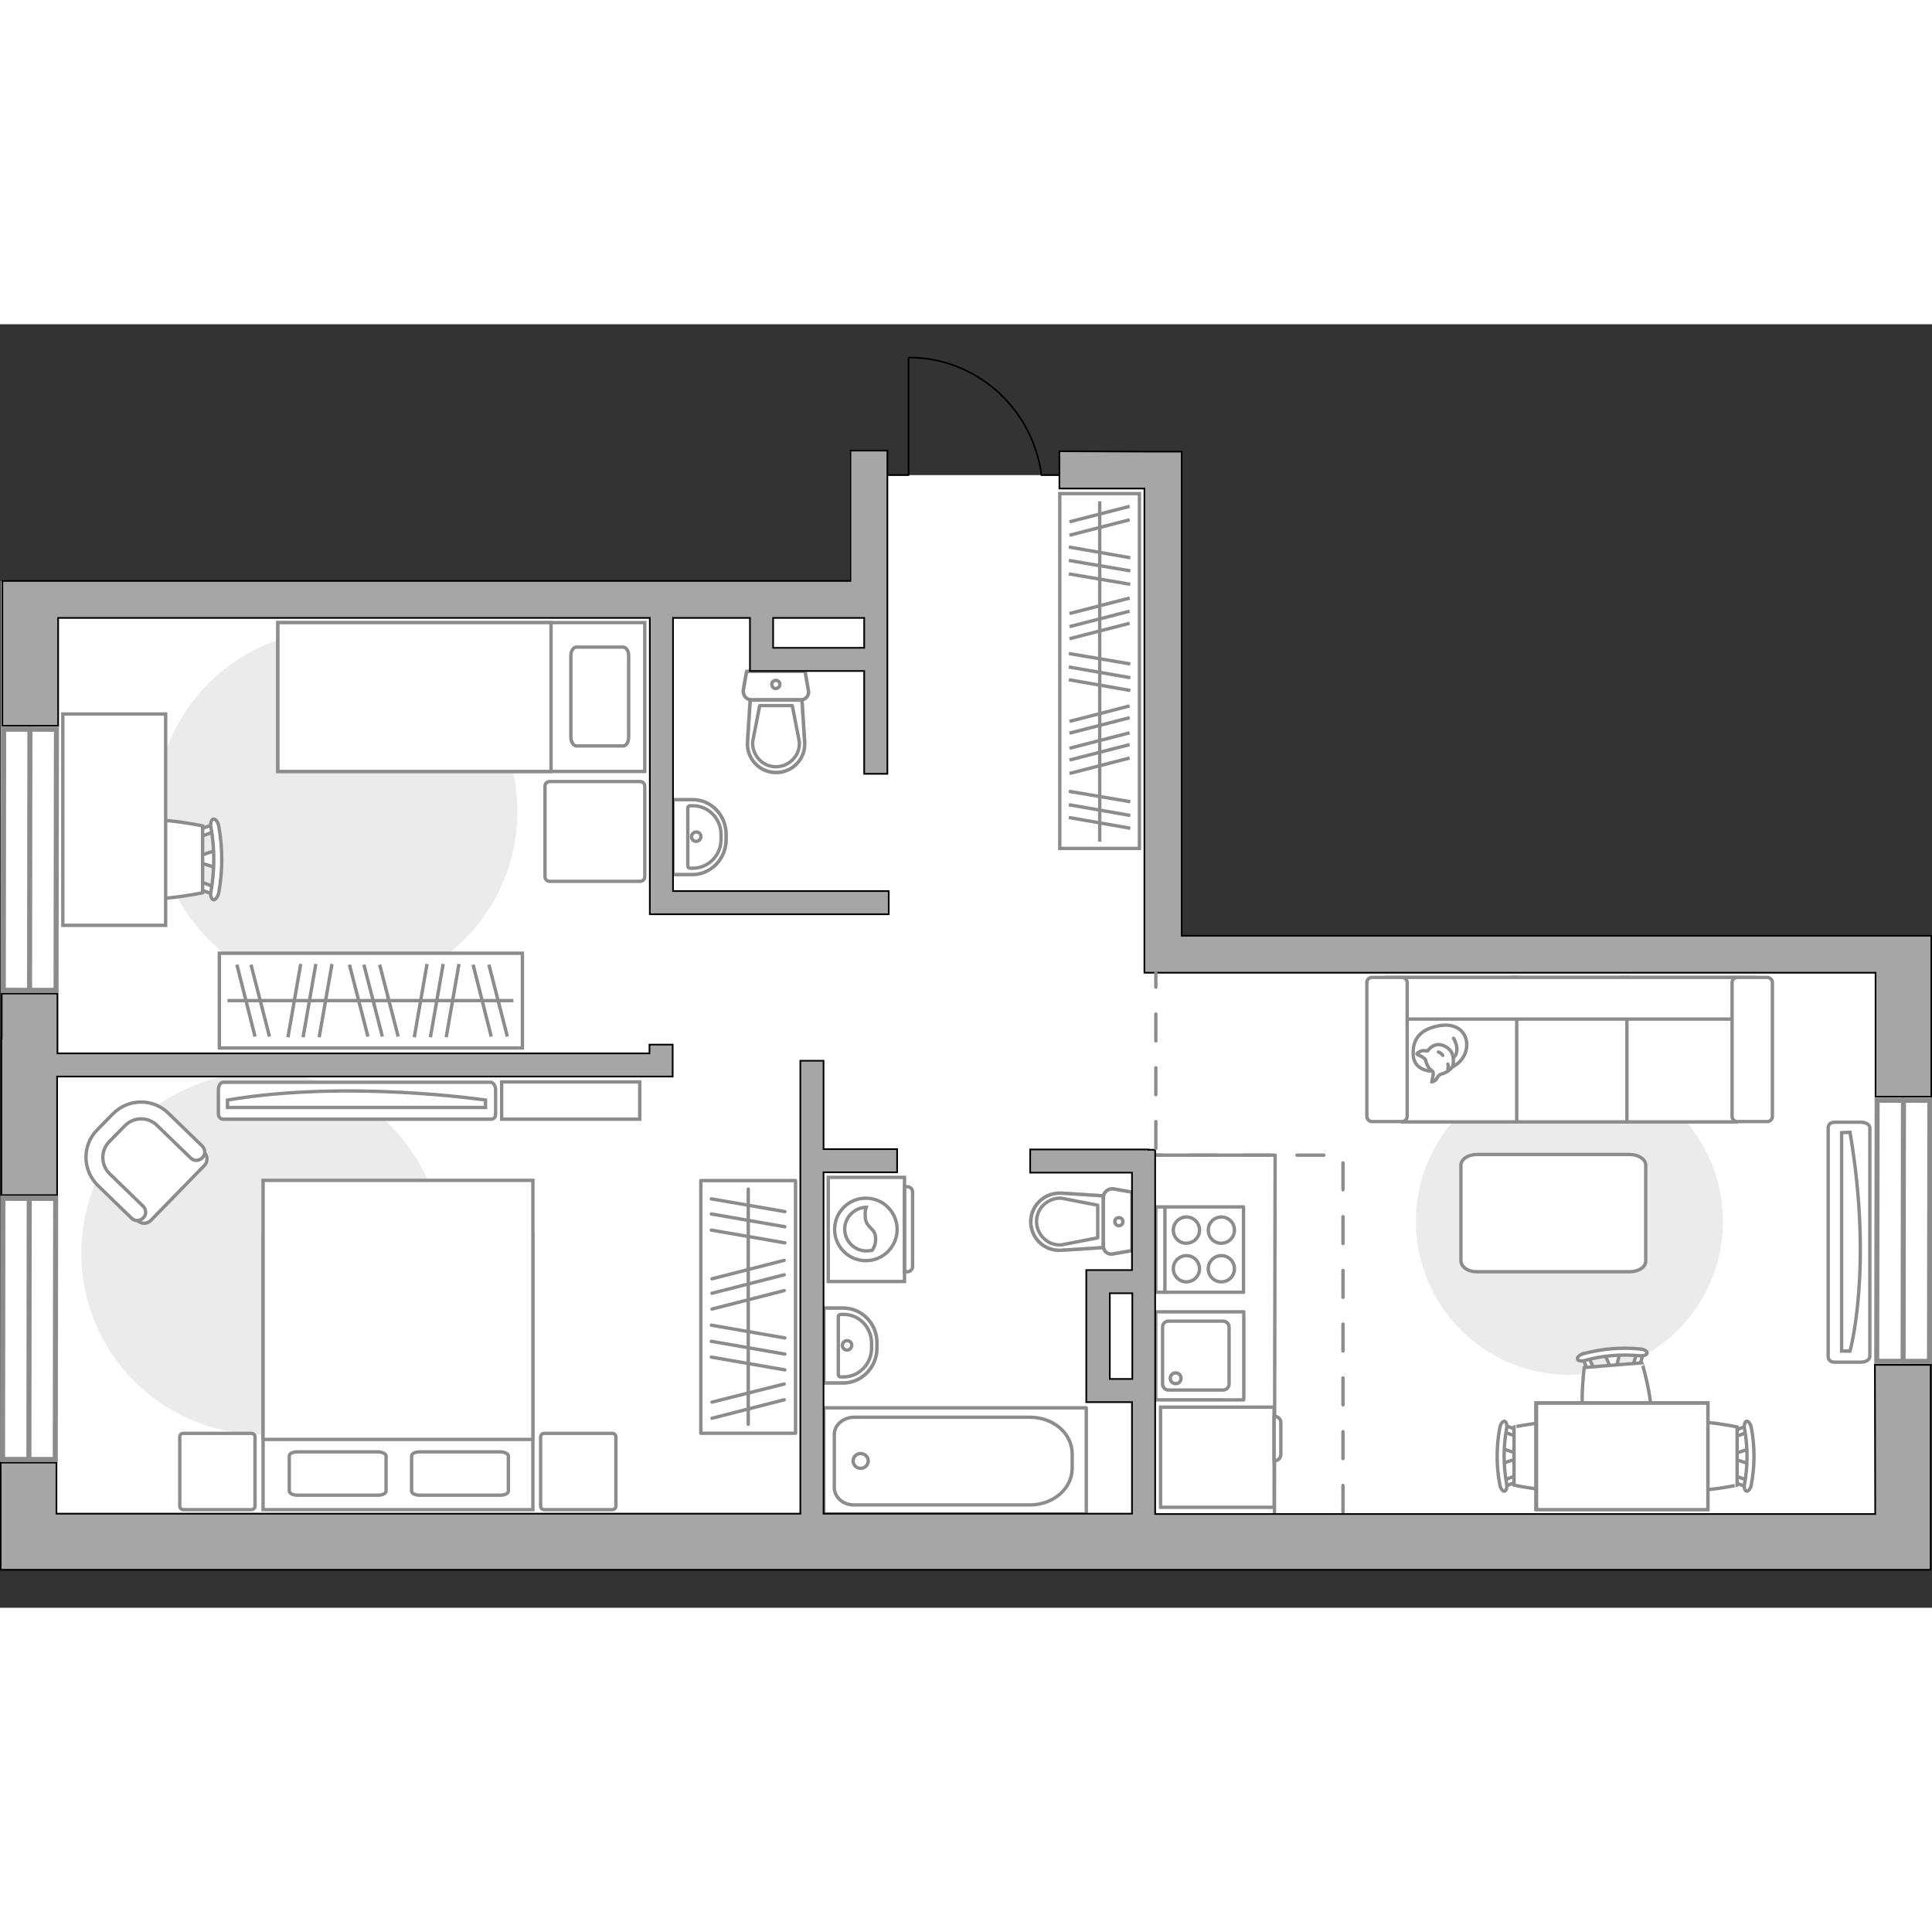 <?xml version="1.0" encoding="utf-8"?>
<!-- Generator: Adobe Illustrator 27.0.0, SVG Export Plug-In . SVG Version: 6.00 Build 0)  -->
<svg version="1.1" xmlns="http://www.w3.org/2000/svg" xmlns:xlink="http://www.w3.org/1999/xlink" x="0px" y="0px"
	 viewBox="0 0 575 382" style="enable-background:new 0 0 575 382;" xml:space="preserve" width="200" height="200">
<rect x="0" y="0" width="575" height="382" fill="#333333" stroke="none"/>
<style type="text/css">
	.st0{fill:#FFFFFF;}
	.st1{fill:#EBEBEB;}
	.st2{fill:#FFFFFF;stroke:#8C8C8C;stroke-miterlimit:10;}
	.st3{fill:none;stroke:#8C8C8C;stroke-linecap:round;stroke-linejoin:round;stroke-miterlimit:10;}
	.st4{fill:#FFFFFF;stroke:#8C8C8C;stroke-linecap:round;stroke-linejoin:round;stroke-miterlimit:10;}
	.st5{fill-rule:evenodd;clip-rule:evenodd;fill:#FFFFFF;fill-opacity:0.1;stroke:#8C8C8C;stroke-miterlimit:10;}
	.st6{opacity:0.5;fill:none;stroke:#8C8C8C;stroke-linecap:round;stroke-linejoin:round;stroke-miterlimit:10;}
	.st7{opacity:0.5;}
	.st8{fill:none;stroke:#8C8C8C;stroke-linecap:round;stroke-linejoin:round;stroke-miterlimit:10;stroke-dasharray:8;}
	.st9{fill:#A6A6A6;stroke:#000000;stroke-width:0.5;stroke-miterlimit:10;}
	.st10{fill:none;stroke:#000000;stroke-width:0.5;stroke-linecap:round;stroke-linejoin:round;stroke-miterlimit:10;}
	.st11{fill:#FFFFFF;stroke:#8C8C8C;stroke-width:1.5;stroke-linecap:round;stroke-miterlimit:10;}
</style>
<g id="bg_1_">
	<polygon class="st0" points="574.8,182 351.7,182 351.7,37.8 315.3,37.8 315.3,44.9 264.1,44.9 264.1,37.5 252.9,37.5 252.9,76.4 
		0.3,76.4 0.3,370.7 298.9,370.7 298.9,370.7 574.8,370.7 	"/>
</g>
<g id="furniture_1_">
	<path id="Vector_51_00000104677632375785999120000012576429219779165882_" class="st1" d="M154,145c0-29.7-24.1-53.9-53.9-53.9
		c-29.7,0-53.8,24.1-53.8,53.9c0,29.7,24.1,53.9,53.8,53.9C129.9,198.9,154,174.8,154,145z"/>
	<path id="Vector_2_00000131358978672293274600000000454212682327990925_" class="st2" d="M82.7,133.1V88.8h109.2v44.3H82.7z"/>
	<path id="Vector_3_00000116213801553854820460000005214837706238738332_" class="st2" d="M82.7,88.8v44.3H164V94v-5.2h-11H82.7z"/>
	<path id="Vector_4_00000035492781575986350870000002389963913834353327_" class="st3" d="M187.1,98.7v24.2c0,1.4-0.7,2.6-1.6,2.6
		h-14c-0.8,0-1.6-1.2-1.6-2.6V98.7c0-1.4,0.7-2.6,1.6-2.6h14C186.5,96.2,187.1,97.3,187.1,98.7z"/>
	<path id="Vector_5_00000161594900669281571930000000756910267945897618_" class="st4" d="M163.6,136.1h26.9c0.8,0,1.4,0.6,1.4,1.4
		v26.9c0,0.8-0.6,1.4-1.4,1.4h-26.9c-0.8,0-1.4-0.6-1.4-1.4v-26.9C162.2,136.7,162.8,136.1,163.6,136.1z"/>
	<path id="Vector_51_00000004531833355028251850000017458390225004616582_" class="st1" d="M467.1,312.7c25.2,0,45.7-20.5,45.7-45.7
		c0-25.2-20.5-45.7-45.7-45.7c-25.2,0-45.7,20.5-45.7,45.7C421.4,292.3,441.9,312.7,467.1,312.7z"/>
	<path id="Vector_51_00000177444265095224895630000016891032772498004135_" class="st1" d="M24.2,276.5c0,29.7,24.1,53.9,53.9,53.9
		c29.7,0,53.8-24.1,53.8-53.9c0-29.7-24.1-53.9-53.8-53.9C48.3,222.6,24.2,246.7,24.2,276.5z"/>
	<path id="Vector_84_00000152980266340616351580000003806603799437242558_" class="st4" d="M439.5,282H485c2.7,0,4.8-1.4,4.8-3.2
		v-28.5c0-1.8-2.2-3.2-4.8-3.2h-45.4c-2.7,0-4.8,1.4-4.8,3.2v28.5C434.9,280.6,436.9,282,439.5,282z"/>
	<g>
		<path id="Vector_54_00000180331704839319880650000016166899278614000285_" class="st2" d="M516.8,194.4h-33.9v43h33.9V194.4z"/>
		<path id="Vector_55_00000149363146180837241680000009201442028081717940_" class="st2" d="M484.2,194.4h-33.9v43h33.9V194.4z"/>
		<path id="Vector_56_00000106850466541543746020000015014293976001561515_" class="st2" d="M451.4,194.4h-33.9v43h33.9V194.4z"/>
		<path id="Vector_57_00000063634906857101814070000013498781584332029337_" class="st2" d="M518.6,206.8l3.2-12.4h-109v12.4H518.6z
			"/>
		<path id="Vector_58_00000072960784097073062970000006503390297157351072_" class="st2" d="M515.5,195.9v39.9
			c0,0.8,0.7,1.5,1.5,1.5h9c0.8,0,1.5-0.7,1.5-1.5v-39.9c0-0.8-0.7-1.5-1.5-1.5h-9C516.2,194.4,515.5,195.1,515.5,195.9z"/>
		<path id="Vector_59_00000045615248888572720320000010299671455477493381_" class="st2" d="M406.8,195.9v39.9
			c0,0.8,0.7,1.5,1.5,1.5h9c0.8,0,1.5-0.7,1.5-1.5v-39.9c0-0.8-0.7-1.5-1.5-1.5h-9C407.4,194.4,406.8,195.1,406.8,195.9z"/>
		<g>
			<path class="st4" d="M426.4,222.3c0,0-5.5,0.2-5.8-4.8s2.4-7.9,8.2-8.8c5.8-0.8,8.4,3.2,7.6,7.1
				C435.6,219.7,431.9,222.3,426.4,222.3z"/>
			<path class="st4" d="M424.2,218.8c0,0-0.6-0.7-1.6-1.1c-1-0.4-0.9-0.6-0.9-0.6s1-1.1,2.4-0.9c0.8,0.1,0.8,0.1,0.8,0.1
				s1-1.7,2.9-1.9c1.9-0.2,4,1.4,4.4,2.7c0.4,1.2,0.6,3.1-0.1,4.1c-0.7,1-2.3,1.8-3.2,2c-1,0.2-1.2,1.6-2,2s-0.8,0.3-0.8,0.3
				s0.7-2.6,0.4-3C426.3,221.9,425.1,222.2,424.2,218.8z"/>
			<path class="st4" d="M429.4,217.6c0,0-0.4-0.7-1.3-1"/>
			<path class="st4" d="M430.9,220.2c0,0,0.3,0.8,0,1.4"/>
			<path class="st3" d="M432.6,218.1c0,0,0.9-0.2,1-2.2c0.1-1.6-1-3.4-1-3.4"/>
		</g>
	</g>
	<g>
		<g>
			<path class="st2" d="M269.2,284.9v-31h-22.7v31H269.2z"/>
			<path class="st5" d="M271.6,280.5v-22.3c0-0.8-0.7-1.5-1.5-1.5h-0.9V282h0.9C270.9,282,271.6,281.3,271.6,280.5z"/>
		</g>
		<g>
			<circle class="st2" cx="257.7" cy="269.4" r="9.3"/>
			<path class="st2" d="M260.6,271.9c-0.2-3.3-2.9-2.6-3.1-6.4c-0.1-1.2,0.1-2,0.3-2.7c-3.5,0.1-6.4,3-6.4,6.5
				c0,3.6,2.9,6.5,6.5,6.5c0.6,0,1.1-0.1,1.7-0.2C260.1,274.9,260.7,273.6,260.6,271.9z"/>
		</g>
	</g>
	<g>
		<g>
			<path id="Vector_98_00000014635649074072311850000008682247501961819277_" class="st2" d="M158.5,271H78.3v81.8h80.3V271z"/>
			<path id="Vector_99_00000087372702834461818430000013888416450631927971_" class="st2" d="M78.3,254.8h80.3v77.1H87.8h-9.5v-10.5
				V254.8z"/>
			<path id="Vector_100_00000059309335251606321890000006463884821476151969_" class="st3" d="M125,348.5h23.8
				c1.4,0,2.5-0.5,2.5-1.2v-10.5c0-0.6-1.1-1.2-2.5-1.2H125c-1.4,0-2.5,0.5-2.5,1.2v10.5C122.5,348,123.6,348.5,125,348.5z"/>
			<path id="Vector_101_00000085938806790335594290000001608155743882090168_" class="st3" d="M88.6,348.5h23.8
				c1.4,0,2.5-0.5,2.5-1.2v-10.5c0-0.6-1.1-1.2-2.5-1.2H88.6c-1.4,0-2.5,0.5-2.5,1.2v10.5C86.2,348,87.2,348.5,88.6,348.5z"/>
		</g>
		<path id="Vector_5_00000057835355059271756750000014255915292498606012_" class="st4" d="M53.5,331.2v20.5c0,0.6,0.4,1.1,1.1,1.1
			h20.2c0.6,0,1.1-0.4,1.1-1.1v-20.5c0-0.6-0.4-1.1-1.1-1.1H54.6C53.9,330.1,53.5,330.5,53.5,331.2z"/>
		<path id="Vector_5_00000111896936970953168040000006083777489355912630_" class="st4" d="M160.9,331.2v20.5c0,0.6,0.4,1.1,1.1,1.1
			h20.2c0.6,0,1.1-0.4,1.1-1.1v-20.5c0-0.6-0.4-1.1-1.1-1.1H162C161.4,330.1,160.9,330.5,160.9,331.2z"/>
	</g>
	<g>
		
			<rect x="185.1" y="278.4" transform="matrix(1.237668e-10 -1 1 1.237668e-10 -69.824 515.164)" class="st3" width="75.2" height="28.2"/>
		<line class="st3" x1="233.6" y1="311.2" x2="211.7" y2="307.4"/>
		<line class="st3" x1="233.6" y1="306.5" x2="211.7" y2="302.7"/>
		<line class="st3" x1="233.6" y1="301.7" x2="211.7" y2="297.9"/>
		<line class="st3" x1="233.6" y1="273.4" x2="211.7" y2="269.6"/>
		<line class="st3" x1="233.6" y1="268.6" x2="211.7" y2="264.8"/>
		<line class="st3" x1="233.6" y1="264.1" x2="211.7" y2="260.3"/>
		<line class="st3" x1="233.4" y1="320.1" x2="211.9" y2="325.6"/>
		<line class="st3" x1="233.4" y1="315.4" x2="211.9" y2="320.8"/>
		<line class="st3" x1="233.4" y1="287.6" x2="211.9" y2="293.1"/>
		<line class="st3" x1="233.4" y1="282.9" x2="211.9" y2="288.4"/>
		<line class="st3" x1="233.4" y1="278.6" x2="211.9" y2="284.1"/>
		<line class="st3" x1="222.7" y1="327.4" x2="222.7" y2="257.4"/>
	</g>
	<g>
		<g id="Group_10_00000039839463250536688430000014861746290289565367_">
			<g id="Group_11_00000049213143089552466160000006133905900041731477_">
				<path id="Vector_20_00000172412140225854605690000007168000553512908207_" class="st2" d="M64.4,161.8l-5.6-1.8v-1.6l5.6-1.9
					V161.8z"/>
			</g>
			<g id="Group_12_00000015334126683643899260000014121214165396860085_">
				<path id="Vector_21_00000084522539801172894440000001000775366558446240_" class="st2" d="M59,151.3c0-0.5,0.3-0.9,0.6-1
					l4.5-1.7c0.4-0.2,0.8,0.2,0.9,0.8c0.1,0.6-0.2,1.2-0.5,1.3l-4.5,1.7c-0.4,0.2-0.8-0.2-0.9-0.8C59,151.5,59,151.4,59,151.3z"/>
			</g>
			<g id="Group_13_00000000181391298983204100000000880791178512381096_">
				<path id="Vector_22_00000067237785072672189290000015899647597986880417_" class="st2" d="M59,167.1c0-0.1,0-0.2,0-0.3
					c0.1-0.6,0.5-0.9,0.9-0.8l4.5,1.7c0.4,0.2,0.7,0.8,0.5,1.4c-0.1,0.6-0.5,0.9-0.9,0.8l-4.5-1.7C59.2,168,59,167.6,59,167.1z"/>
			</g>
			<path id="Vector_23_00000051364510162436030480000012933380374154558635_" class="st2" d="M37,169.2c-3.5-3.5-3.5-16.4,0-19.9
				c4.1-4.1,23.3,0,23.3,0v19.9C60.3,169.2,41.1,173.3,37,169.2z"/>
			<path id="Vector_24_00000156569857968917982980000006662103784234857656_" class="st2" d="M62.8,168.8c1.1-6.3,1.1-12.7,0-19
				c-0.3-1.3,0.1-2.4,0.7-2.5c0.6-0.2,1.4,0.8,1.6,2.1c1.2,6.5,1.2,13.3,0,19.8c-0.3,1.3-1,2.2-1.6,2.1
				C62.9,171.1,62.5,169.9,62.8,168.8z"/>
		</g>
		<path id="Vector_36_00000118371761571767482680000003140109424373298079_" class="st2" d="M49.3,116v62.9H18.7V128V116H49.3z"/>
	</g>
	<g>
		
			<rect x="65.3" y="187.2" transform="matrix(-1 9.156553e-12 -9.156553e-12 -1 220.781 402.599)" class="st2" width="90.2" height="28.2"/>
		<line class="st2" x1="136.6" y1="190.4" x2="132.8" y2="212.2"/>
		<line class="st2" x1="131.9" y1="190.4" x2="128.1" y2="212.2"/>
		<line class="st2" x1="127.1" y1="190.4" x2="123.3" y2="212.2"/>
		<line class="st2" x1="98.8" y1="190.4" x2="95" y2="212.2"/>
		<line class="st2" x1="94" y1="190.4" x2="90.2" y2="212.2"/>
		<line class="st2" x1="89.5" y1="190.4" x2="85.7" y2="212.2"/>
		<line class="st2" x1="74.7" y1="190.6" x2="80.2" y2="212"/>
		<line class="st2" x1="70.5" y1="190.6" x2="75.9" y2="212"/>
		<line class="st2" x1="145.5" y1="190.6" x2="151" y2="212"/>
		<line class="st2" x1="140.8" y1="190.6" x2="146.2" y2="212"/>
		<line class="st2" x1="113" y1="190.6" x2="118.5" y2="212"/>
		<line class="st2" x1="108.3" y1="190.6" x2="113.8" y2="212"/>
		<line class="st2" x1="104" y1="190.6" x2="109.5" y2="212"/>
		<line class="st2" x1="152.8" y1="201.3" x2="67.7" y2="201.3"/>
	</g>
	<g>
		<g id="Group_2_00000124860911504179934630000008333641580778636207_">
			<g id="Group_3_00000119809056239254815190000008123857493446310055_">
				<path id="Vector_10_00000074432350199438836350000001125274381360981150_" class="st2" d="M520.6,339.2l-4.8-1.6v-1.3l4.8-1.6
					V339.2z"/>
			</g>
			<g id="Group_4_00000072979905531204474830000014203347866948751026_">
				<path id="Vector_11_00000181058640072372656660000006725892613802762129_" class="st2" d="M515.9,330.1c0-0.4,0.2-0.8,0.5-0.9
					l3.9-1.5c0.4-0.1,0.7,0.1,0.8,0.7c0.1,0.5-0.1,1.1-0.4,1.1l-3.9,1.5c-0.4,0.1-0.7-0.1-0.8-0.7
					C515.9,330.2,515.9,330.1,515.9,330.1z"/>
			</g>
			<g id="Group_5_00000023977929353251270080000003425048367386892719_">
				<path id="Vector_12_00000124124352174718930710000014146040555620201607_" class="st2" d="M515.9,343.7c0-0.1,0-0.1,0-0.2
					c0.1-0.5,0.4-0.8,0.8-0.7l3.9,1.5c0.4,0.1,0.6,0.7,0.4,1.2c-0.1,0.5-0.4,0.8-0.8,0.7l-3.9-1.5
					C516.1,344.6,515.9,344.2,515.9,343.7z"/>
			</g>
			<path id="Vector_13_00000173875910262777809470000014129542707702437802_" class="st2" d="M496.8,345.5c-3-3-3-14.2,0-17.3
				c3.6-3.6,20.2,0,20.2,0v17.3C517.1,345.5,500.4,349.1,496.8,345.5z"/>
			<path id="Vector_14_00000025418295073181571050000001667592393196035225_" class="st2" d="M519.2,345.2c1-5.4,1-11,0-16.5
				c-0.2-1.1,0.1-2.1,0.6-2.2c0.5-0.1,1.2,0.7,1.4,1.8c1.1,5.7,1.1,11.5,0,17.2c-0.2,1.1-0.9,1.9-1.4,1.8
				C519.3,347.2,519,346.2,519.2,345.2z"/>
		</g>
		<g id="Group_2_00000048459189492996318270000004528999371081239193_">
			<g id="Group_3_00000013871572609106769530000002303587766949902748_">
				<path id="Vector_10_00000002348027430002062700000011016146456602971815_" class="st2" d="M447,334.6l4.8,1.6v1.3l-4.8,1.6
					V334.6z"/>
			</g>
			<g id="Group_4_00000150094941588605128110000010171530958936800916_">
				<path id="Vector_11_00000162319423971529595860000010954789472849247368_" class="st2" d="M451.7,343.7c0,0.4-0.2,0.8-0.5,0.9
					l-3.9,1.5c-0.4,0.1-0.7-0.1-0.8-0.7c-0.1-0.5,0.1-1.1,0.4-1.1l3.9-1.5c0.4-0.1,0.7,0.1,0.8,0.7
					C451.7,343.6,451.7,343.6,451.7,343.7z"/>
			</g>
			<g id="Group_5_00000114764417632973619820000004049510574596926615_">
				<path id="Vector_12_00000087402006402327570430000004536382948470760383_" class="st2" d="M451.7,330c0,0.1,0,0.1,0,0.2
					c-0.1,0.5-0.4,0.8-0.8,0.7l-3.9-1.5c-0.4-0.1-0.6-0.7-0.4-1.2c0.1-0.5,0.4-0.8,0.8-0.7l3.9,1.5
					C451.5,329.2,451.7,329.6,451.7,330z"/>
			</g>
			<path id="Vector_13_00000028308188826760959680000017317958336429187212_" class="st2" d="M470.8,328.2c3,3,3,14.2,0,17.3
				c-3.6,3.6-20.2,0-20.2,0v-17.3C450.5,328.2,467.2,324.7,470.8,328.2z"/>
			<path id="Vector_14_00000053506216274147164740000001070884162034991240_" class="st2" d="M448.4,328.6c-1,5.4-1,11,0,16.5
				c0.2,1.1-0.1,2.1-0.6,2.2c-0.5,0.1-1.2-0.7-1.4-1.8c-1.1-5.7-1.1-11.5,0-17.2c0.2-1.1,0.9-1.9,1.4-1.8
				C448.3,326.6,448.6,327.6,448.4,328.6z"/>
		</g>
		<g id="Group_2_00000041258843656775832290000004425936954610510754_">
			<g id="Group_3_00000111875539551415768830000014030146288907167107_">
				<path id="Vector_10_00000123422635875615307800000009174247338579951236_" class="st2" d="M482.1,306.1l-1.2,5l-1.3,0.1l-2-4.7
					L482.1,306.1z"/>
			</g>
			<g id="Group_4_00000097490929647813902540000003335983244114415523_">
				<path id="Vector_11_00000160148227630599784750000007703279508964621203_" class="st2" d="M473.4,311.5c-0.4,0-0.8-0.2-0.9-0.5
					l-1.8-3.8c-0.2-0.4,0.1-0.7,0.6-0.9c0.5-0.1,1.1,0.1,1.1,0.3l1.8,3.8c0.2,0.4-0.1,0.7-0.6,0.9
					C473.5,311.5,473.5,311.5,473.4,311.5z"/>
			</g>
			<g id="Group_5_00000172411217435122782260000004555055103160221617_">
				<path id="Vector_12_00000050642838298017330560000016364632947674886301_" class="st2" d="M487,310.4c-0.1,0-0.1,0-0.2,0
					c-0.5-0.1-0.9-0.4-0.7-0.8l1.2-4c0.1-0.4,0.6-0.6,1.2-0.5c0.5,0.1,0.9,0.4,0.7,0.8l-1.2,4C487.8,310.1,487.5,310.4,487,310.4z"
					/>
			</g>
			<path id="Vector_13_00000163759081411100273280000002887755253707159715_" class="st2" d="M490.4,329.3
				c-2.8,3.3-13.9,4.2-17.2,1.4c-3.9-3.3-1.7-20.2-1.7-20.2l17.2-1.4C488.7,309.1,493.6,325.4,490.4,329.3z"/>
			<path id="Vector_14_00000048481433859062252150000011483315923800069511_" class="st2" d="M488.1,307c-5.5-0.5-11.1-0.1-16.4,1.4
				c-1.1,0.3-2.1,0.1-2.2-0.4c-0.2-0.5,0.6-1.3,1.7-1.6c5.6-1.5,11.4-2,17.1-1.4c1.1,0.1,2,0.7,1.9,1.2
				C490.2,306.7,489.2,307.1,488.1,307z"/>
		</g>
		<g>
			<path id="Vector_35_00000008855122633173980110000011004225671507626880_" class="st2" d="M457.1,352.7v-31.7h51.2v25.6v6.1
				H457.1z"/>
			<path class="st2" d="M457.3,321.1v31.7h51v-31.7H457.3z"/>
		</g>
	</g>
	<path id="Vector_148_00000012455746145759923080000005549857967248235931_" class="st3" d="M379.3,354.1l0.2-106.8h-35.4"/>
	<g>
		<path id="Vector_90_00000116958343132017239010000006562217714324933256_" class="st2" d="M556.5,307.2c0,0.9-1.1,1.7-2.6,1.7
			h-7.8c-1.4,0-2-0.7-2-1.7v-68c0-0.9,0.5-1.7,2-1.7h7.8c1.4,0,2.6,0.7,2.6,1.7V307.2z"/>
		<path id="Vector_91_00000016033917639878763190000016144703874229534627_" class="st2" d="M548.1,240.6v65l2.5,0
			c0,0,6.9-24.6,0-65.1L548.1,240.6z"/>
	</g>
	<g>
		<path id="Vector_37_00000044873226244301287970000017123576607132830606_" class="st2" d="M60.8,250.4l-15.9,16.3
			c-1,1.1-2.9,1.2-4,0l-11.3-11c-4.1-4-4.2-10.6-0.2-14.7l5.3-5.4c4-4.1,10.6-4.2,14.7-0.2l11.3,11
			C61.9,247.5,61.9,249.3,60.8,250.4z"/>
		<path id="Vector_38_00000011008392761503804630000010554736962898565509_" class="st2" d="M60.2,248.1c-1,1-2.6,1-3.5,0l-10-9.7
			c-2.7-2.6-6.9-2.5-9.5,0.1l-4.7,4.8c-2.6,2.7-2.5,6.9,0.1,9.5l10,9.7c1,1,1,2.6,0,3.5c-1,1-2.6,1-3.5,0l-10-9.7
			c-4.6-4.6-4.7-11.9-0.2-16.5l4.7-4.8c4.6-4.6,11.9-4.7,16.5-0.2l10,9.7C61.2,245.6,61.2,247.1,60.2,248.1z"/>
	</g>
	<g>
		<path id="Vector_8_00000142863190677452485860000012372450647814962364_" class="st2" d="M379.2,322.5v29.4c0,0.1-0.1,0.2-0.2,0.2
			h-33.6v-29.8h33.6C379,322.3,379.2,322.4,379.2,322.5z"/>
		<path id="Vector_9_00000057124656276853232660000011128069028323929023_" class="st2" d="M379.2,338.3V325c1.1,0,2,0.8,2,1.8v9.7
			C381.1,337.5,380.3,338.3,379.2,338.3z"/>
	</g>
	<g>
		<g>
			<path id="Vector_90_00000039127468922286003540000008883837610223834003_" class="st2" d="M146,225.6c0.8,0,1.5,1,1.5,2.3v7
				c0,1.3-0.6,1.7-1.5,1.7H66.5c-0.8,0-1.5-0.5-1.5-1.7v-7c0-1.3,0.6-2.3,1.5-2.3H146z"/>
			<path id="Vector_91_00000058567236269529414720000011059401117706034873_" class="st2" d="M67.7,233.1h76.8l0-2.2
				c0,0-40.8-6.1-76.8,0L67.7,233.1z"/>
		</g>
		<path id="Vector_93_00000117660860637629644060000007112523667440316035_" class="st2" d="M149.3,236.6h41.1v-11.1h-41.1V236.6z"
			/>
	</g>
	<g>
		
			<rect x="274.4" y="91.4" transform="matrix(-2.559127e-11 1 -1 -2.559127e-11 430.513 -223.989)" class="st2" width="105.6" height="23.7"/>
		<line class="st2" x1="318.1" y1="66.3" x2="336.4" y2="69.5"/>
		<line class="st2" x1="318.1" y1="70.3" x2="336.4" y2="73.4"/>
		<line class="st2" x1="318.1" y1="74.3" x2="336.4" y2="77.4"/>
		<line class="st2" x1="318.1" y1="139" x2="336.4" y2="142.1"/>
		<line class="st2" x1="318.1" y1="143" x2="336.4" y2="146.2"/>
		<line class="st2" x1="318.1" y1="146.8" x2="336.4" y2="150"/>
		<line class="st2" x1="318.1" y1="98" x2="336.4" y2="101.1"/>
		<line class="st2" x1="318.1" y1="102" x2="336.4" y2="105.2"/>
		<line class="st2" x1="318.1" y1="105.8" x2="336.4" y2="109"/>
		<line class="st2" x1="318.3" y1="126.2" x2="336.2" y2="121.6"/>
		<line class="st2" x1="318.3" y1="133.7" x2="336.2" y2="129.1"/>
		<line class="st2" x1="318.3" y1="129.7" x2="336.2" y2="125.1"/>
		<line class="st2" x1="318.3" y1="118.2" x2="336.2" y2="113.6"/>
		<line class="st2" x1="318.3" y1="121.7" x2="336.2" y2="117.1"/>
		<line class="st2" x1="318.3" y1="58.8" x2="336.2" y2="54.2"/>
		<line class="st2" x1="318.3" y1="62.8" x2="336.2" y2="58.2"/>
		<line class="st2" x1="318.3" y1="86.1" x2="336.2" y2="81.5"/>
		<line class="st2" x1="318.3" y1="90" x2="336.2" y2="85.4"/>
		<line class="st2" x1="318.3" y1="93.6" x2="336.2" y2="89"/>
		<line class="st2" x1="327.3" y1="52.7" x2="327.3" y2="154"/>
	</g>
</g>
<g id="plan">
	<g>
		<polyline class="st3" points="323.3,354.1 245.2,354.1 245.2,322.5 323.3,322.5 323.3,354.1 		"/>
		<path class="st3" d="M319.1,336.2l0,4.3c0,6-5.6,10.9-12.6,10.9l-52.3,0c-3.3,0-5.9-2.3-5.9-5.2l0-15.8c0-2.8,2.7-5.1,5.9-5.1
			l52.3,0C313.5,325.3,319.1,330.1,319.1,336.2z"/>
		<path class="st3" d="M256.1,336.1c1.3,0,2.3,1,2.3,2.2c0,1.2-1,2.2-2.3,2.2c-1.2,0-2.2-1-2.2-2.2
			C253.9,337.1,254.9,336.1,256.1,336.1z"/>
	</g>
	<g>
		<path class="st6" d="M261,303.1l0,1.6c0,5.7-4.5,10.4-10.1,10.4l-5.7,0l0-22.3l5.7,0C256.5,292.8,261,297.4,261,303.1z"/>
		<g>
			<path class="st3" d="M259.4,303.3l0,1.4c0,4.8-3.8,8.6-8.4,8.6l-0.8,0c-0.4,0-0.7-0.3-0.7-0.7l0-17.2c0-0.4,0.3-0.7,0.7-0.7
				l0.8,0C255.6,294.6,259.4,298.5,259.4,303.3z"/>
			<path class="st3" d="M252.1,302.5c0.8,0,1.4,0.6,1.4,1.4c0,0.8-0.7,1.4-1.4,1.4c-0.8,0-1.4-0.6-1.4-1.4
				C250.7,303.2,251.3,302.5,252.1,302.5z"/>
			<path class="st3" d="M261,303.1l0,1.6c0,5.7-4.5,10.4-10.1,10.4l-5.7,0l0-22.3l5.7,0C256.5,292.8,261,297.4,261,303.1z"/>
		</g>
	</g>
	<g>
		<g class="st7">
			<path class="st3" d="M328.4,259.8l0,14.6c0,1.5,1.3,2.6,2.8,2.3l5.7-1l0-17.4l-5.7-1C329.7,257.2,328.4,258.4,328.4,259.8z"/>
			<path class="st3" d="M328.3,274.8l0-15.4l-12.4-0.8c-5-0.3-9.2,3.6-9.2,8.5c0,5,4.2,8.9,9.2,8.5L328.3,274.8z"/>
		</g>
		<g>
			<path class="st3" d="M328.4,259.8l0,14.6c0,1.5,1.3,2.6,2.8,2.3l5.7-1l0-17.4l-5.7-1C329.7,257.2,328.4,258.4,328.4,259.8z"/>
			<path class="st3" d="M306.8,267.1L306.8,267.1c0,5,4.2,8.9,9.2,8.5l12.4-0.8l0-15.4l-12.4-0.8C311,258.3,306.8,262.2,306.8,267.1
				z"/>
			<path class="st3" d="M326.7,271.9l-10.8,2.1c-2,0.1-3.8-0.5-5.2-1.9c-1.4-1.3-2.2-3.1-2.2-5.1c0-1.9,0.8-3.7,2.2-5
				c1.4-1.3,3.3-2,5.2-1.9l10.8,2.1L326.7,271.9z"/>
			<path class="st3" d="M333,265.9c0.7,0,1.2,0.5,1.2,1.2c0,0.7-0.5,1.2-1.2,1.2c-0.7,0-1.2-0.6-1.2-1.2
				C331.7,266.5,332.3,265.9,333,265.9z"/>
		</g>
	</g>
	<path class="st8" d="M399.7,353.6c0,0,0-106.3,0-106.3c-1,0-55,0-55.9,0"/>
	<g>
		<g>
			
				<rect x="344" y="293.9" transform="matrix(-1.954233e-05 1 -1 -1.954233e-05 664.089 -50.07)" class="st3" width="26.2" height="26.2"/>
		</g>
		<path class="st3" d="M346,298.5l0,16.9c0,1,0.8,1.8,1.8,1.8l16.2,0c1,0,1.8-0.8,1.8-1.8l0-16.9c0-1-0.8-1.8-1.8-1.8l-16.2,0
			C346.7,296.7,346,297.5,346,298.5z"/>
		<path class="st3" d="M351.5,313.7c0,0.9-0.7,1.6-1.6,1.6c-0.9,0-1.6-0.7-1.6-1.6c0-0.9,0.7-1.6,1.6-1.6
			C350.8,312.1,351.5,312.8,351.5,313.7z"/>
	</g>
	<g>
		<rect x="344" y="262.7" class="st3" width="26.1" height="25.4"/>
		<g>
			<g>
				<path class="st3" d="M359.6,281.1c0-2.2,1.8-3.9,3.9-3.9c2.2,0,3.9,1.8,3.9,3.9c0,2.2-1.8,3.9-3.9,3.9
					C361.4,285,359.6,283.3,359.6,281.1z"/>
				<path class="st3" d="M349.2,281.1c0-2.2,1.8-3.9,3.9-3.9c2.2,0,3.9,1.8,3.9,3.9c0,2.2-1.8,3.9-3.9,3.9
					C351,285,349.2,283.3,349.2,281.1z"/>
			</g>
			<g>
				<path class="st3" d="M359.6,269.6c0-2.2,1.8-3.9,3.9-3.9c2.2,0,3.9,1.8,3.9,3.9c0,2.2-1.8,3.9-3.9,3.9
					C361.4,273.6,359.6,271.8,359.6,269.6z"/>
				<path class="st3" d="M349.2,269.6c0-2.2,1.8-3.9,3.9-3.9c2.2,0,3.9,1.8,3.9,3.9c0,2.2-1.8,3.9-3.9,3.9
					C351,273.6,349.2,271.8,349.2,269.6z"/>
			</g>
		</g>
		<line class="st3" x1="346.7" y1="288.1" x2="346.7" y2="263"/>
	</g>
	<g>
		<g class="st7">
			<path class="st3" d="M223.7,111.8l14.6,0c1.5,0,2.6-1.3,2.3-2.8l-1-5.7l-17.4,0l-1,5.7C221.1,110.5,222.2,111.8,223.7,111.8z"/>
			<path class="st3" d="M238.6,111.9l-15.4,0l-0.8,12.4c-0.3,5,3.6,9.2,8.5,9.2c5,0,8.9-4.2,8.5-9.2L238.6,111.9z"/>
		</g>
		<g>
			<path class="st3" d="M223.7,111.8l14.6,0c1.5,0,2.6-1.3,2.3-2.8l-1-5.7l-17.4,0l-1,5.7C221.1,110.5,222.2,111.8,223.7,111.8z"/>
			<path class="st3" d="M231,133.4L231,133.4c5,0,8.9-4.2,8.5-9.2l-0.8-12.4l-15.4,0l-0.8,12.4C222.1,129.2,226,133.4,231,133.4z"/>
			<path class="st3" d="M235.8,113.5l2.1,10.8c0.1,2-0.5,3.8-1.9,5.2c-1.3,1.4-3.1,2.2-5.1,2.2c-1.9,0-3.7-0.8-5-2.2
				c-1.3-1.4-2-3.3-1.9-5.2l2.1-10.8L235.8,113.5z"/>
			<path class="st3" d="M229.7,107.2c0-0.7,0.5-1.2,1.2-1.2c0.7,0,1.2,0.5,1.2,1.2c0,0.7-0.6,1.2-1.2,1.2
				C230.3,108.5,229.7,107.9,229.7,107.2z"/>
		</g>
	</g>
	<g>
		<path class="st6" d="M216.1,151.8l0,1.6c0,5.7-4.5,10.4-10.1,10.4l-5.7,0l0-22.3l5.7,0C211.6,141.4,216.1,146.1,216.1,151.8z"/>
		<g>
			<path class="st3" d="M214.6,151.9l0,1.4c0,4.8-3.8,8.6-8.4,8.6l-0.8,0c-0.4,0-0.7-0.3-0.7-0.7l0-17.2c0-0.4,0.3-0.7,0.7-0.7
				l0.8,0C210.8,143.3,214.6,147.1,214.6,151.9z"/>
			<path class="st3" d="M207.2,151.1c0.8,0,1.4,0.6,1.4,1.4c0,0.8-0.7,1.4-1.4,1.4c-0.8,0-1.4-0.6-1.4-1.4
				C205.8,151.8,206.5,151.1,207.2,151.1z"/>
			<path class="st3" d="M216.1,151.8l0,1.6c0,5.7-4.5,10.4-10.1,10.4l-5.7,0l0-22.3l5.7,0C211.6,141.4,216.1,146.1,216.1,151.8z"/>
		</g>
	</g>
	<g>
		<path class="st9" d="M558.1,354.1l-214.3,0l0-108.4l-2,0v-0.1l-35.2,0l0,6.9l30.3,0l0,29l-13.6,0v0.5l0,38.8l13.6,0l0,33.2
			l-91.8,0l0-101.6l21.9,0l0-6.9l-21.9,0l0-26.3l-6.9,0l0,134.8l-221.4,0l0-15.2l-16.6,0l0,31.9l16.6,0v0l543.4,0l14.4,0l0-61
			l-16.6,0L558.1,354.1z M330.3,313.9l0-25.5l6.7,0l0,25.5L330.3,313.9z"/>
		<polygon class="st9" points="574.8,182 351.7,182 351.7,37.9 340.6,37.9 340.6,37.9 315.3,37.8 315.3,48.9 340.6,48.9 340.6,193 
			342.4,193 342.4,193 350.6,193 351.7,193 351.7,193 558.2,193 558.2,229.9 574.8,229.9 574.8,193 574.8,193 		"/>
		<polygon class="st9" points="17,223.9 193.3,223.9 193.3,223.9 200.2,223.9 200.2,214.4 193.3,214.4 193.3,217 17.1,217 
			17.1,199.2 0.5,199.2 0.5,212.6 0.4,212.6 0.4,259.2 17,259.2 		"/>
		<path class="st9" d="M17.3,119.5l0-32.1l176.1,0l0,81.3l0,0l0,6.9l6.9,0v0l64.2,0l0-6.9l-64.2,0l0-81.3l22.9,0l0,8.9l0,0l0,6.9
			l34,0l0,30.6l6.9,0l0-46.4h0l0-11h0l0-38.8l-11,0l0,38.8l-252.4,0V77l0,42.5L17.3,119.5z M257.2,87.4l0,8.9l-27.1,0l0-8.9l23,0v0
			L257.2,87.4z"/>
	</g>
	<g>
		<polyline class="st10" points="270.4,10 270.4,44.9 264.5,44.9 		"/>
		<line class="st10" x1="315.3" y1="44.9" x2="309.9" y2="44.9"/>
		<path class="st10" d="M309.9,44.4c-2.8-19.5-19.4-34.5-39.4-34.5"/>
	</g>
	<line class="st8" x1="344" y1="245.3" x2="344" y2="193"/>
</g>
<g id="windows_1_">
	<g>
		
			<rect x="527.6" y="261.9" transform="matrix(1.494422e-03 -1 1 1.494422e-03 295.863 835.857)" class="st11" width="77.7" height="15.7"/>
		<line class="st11" x1="566.4" y1="308.6" x2="566.5" y2="230.9"/>
	</g>
	<g>
		
			<rect x="-30.2" y="291.2" transform="matrix(1.494422e-03 -1 1 1.494422e-03 -290.401 307.206)" class="st11" width="77.7" height="15.7"/>
		<line class="st11" x1="8.6" y1="337.9" x2="8.7" y2="260.2"/>
	</g>
	<g>
		
			<rect x="-30" y="151.5" transform="matrix(1.494422e-03 -1 1 1.494422e-03 -150.472 167.994)" class="st11" width="77.7" height="15.7"/>
		<line class="st11" x1="8.8" y1="198.2" x2="8.9" y2="120.5"/>
	</g>
</g>
<g id="points">
	<path id="r3" class="st3" d="M108.2,156.5"/>
	<path id="r2" class="st3" d="M469.4,268.4"/>
	<path id="r1" class="st3" d="M118.2,294.6"/>
	<path id="k1" class="st3" d="M390.3,299"/>
	<path id="s2" class="st3" d="M235.4,147.4"/>
	<path id="s1" class="st3" d="M290.2,297.9"/>
	<path id="h1" class="st3" d="M291.6,204.1"/>
</g>
</svg>
